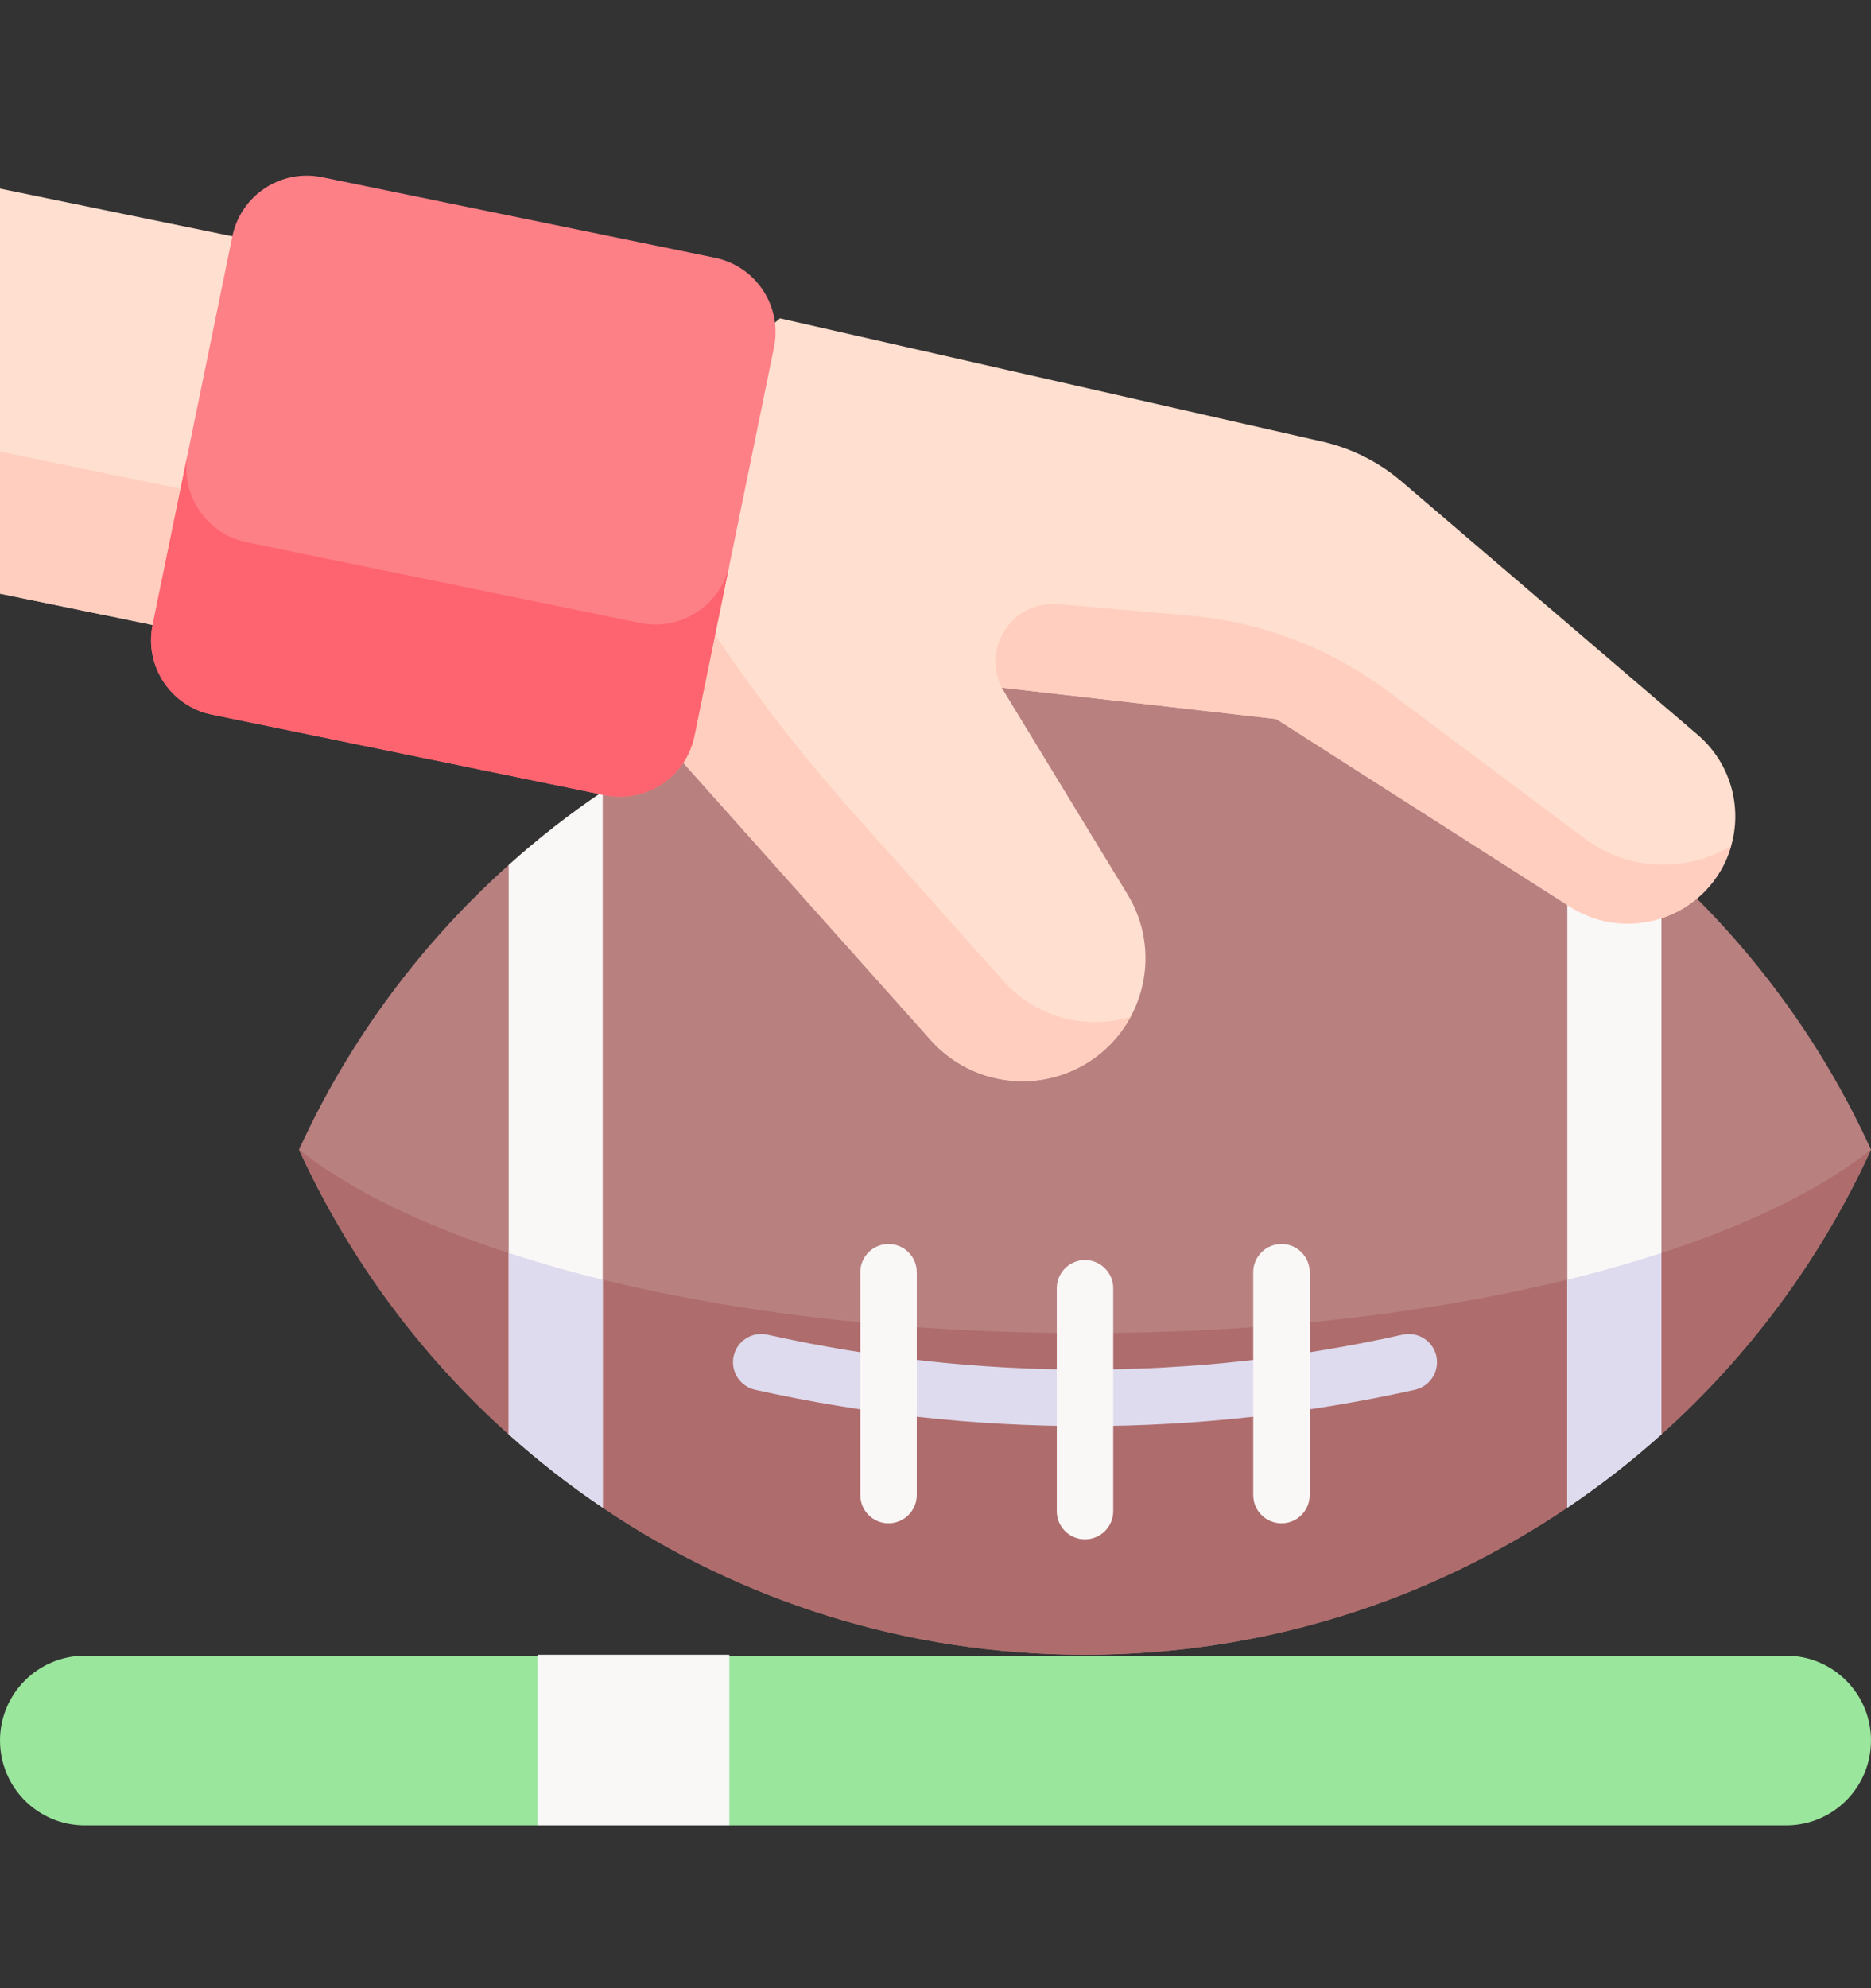 <svg width="16" height="17" viewBox="0 0 16 17" fill="none" xmlns="http://www.w3.org/2000/svg">
<rect x="0" y="0" width="16" height="17" fill="#333333" stroke="none"/>
<path d="M4.104 2.455L3.422 5.778L0 5.076V1.613L4.104 2.455Z" fill="#FFDFCF"/>
<path d="M3.661 4.613L3.422 5.778L0 5.076V3.862L3.661 4.613Z" fill="#FFCEBF"/>
<path d="M16 9.83C15.575 10.761 14.961 11.589 14.208 12.264C14.081 12.377 13.739 12.002 13.605 12.107C13.471 12.211 13.544 12.796 13.403 12.891C12.225 13.686 10.806 14.149 9.278 14.149C7.751 14.149 6.332 13.686 5.154 12.891C5.039 12.814 4.941 12.053 4.83 11.968C4.67 11.847 4.499 12.398 4.35 12.264C3.596 11.589 2.983 10.761 2.557 9.83C2.983 8.898 3.596 8.071 4.35 7.396C4.603 7.169 4.871 6.959 5.154 6.769C6.332 5.974 7.752 5.511 9.278 5.511C10.806 5.511 12.225 5.974 13.403 6.769C13.686 6.959 13.955 7.169 14.208 7.396C14.961 8.071 15.575 8.898 16 9.83Z" fill="#B98080"/>
<path d="M2.557 9.83C2.983 10.761 3.596 11.589 4.349 12.264C4.476 12.378 4.696 11.864 4.831 11.968C4.965 12.073 5.013 12.796 5.154 12.892C6.332 13.686 7.751 14.149 9.278 14.149C10.806 14.149 12.225 13.686 13.403 12.891C13.516 12.815 13.496 12.189 13.605 12.107C13.768 11.984 14.056 12.4 14.208 12.264C14.961 11.589 15.574 10.761 16 9.83C14.835 10.755 12.263 11.399 9.278 11.399C6.294 11.399 3.722 10.755 2.557 9.83Z" fill="#AE6C6C"/>
<path d="M9.278 12.194C8.331 12.194 7.382 12.089 6.457 11.883C6.327 11.854 6.245 11.725 6.274 11.595C6.303 11.464 6.432 11.383 6.563 11.412C7.453 11.611 8.366 11.711 9.278 11.711C10.191 11.711 11.104 11.611 11.994 11.412C12.124 11.383 12.254 11.464 12.283 11.595C12.312 11.725 12.23 11.854 12.1 11.883C11.175 12.089 10.226 12.194 9.278 12.194Z" fill="#DEDBEE"/>
<path d="M10.959 13.025C10.825 13.025 10.717 12.917 10.717 12.783V10.878C10.717 10.745 10.825 10.637 10.959 10.637C11.092 10.637 11.2 10.745 11.2 10.878V12.783C11.2 12.917 11.092 13.025 10.959 13.025Z" fill="#FAF7F7"/>
<path d="M9.278 13.162C9.145 13.162 9.037 13.054 9.037 12.921V11.016C9.037 10.883 9.145 10.774 9.278 10.774C9.412 10.774 9.52 10.883 9.52 11.016V12.921C9.52 13.054 9.412 13.162 9.278 13.162Z" fill="#FAF7F7"/>
<path d="M7.598 13.025C7.465 13.025 7.357 12.917 7.357 12.783V10.878C7.357 10.745 7.465 10.637 7.598 10.637C7.731 10.637 7.84 10.745 7.84 10.878V12.783C7.84 12.917 7.731 13.025 7.598 13.025Z" fill="#FAF7F7"/>
<path d="M14.208 7.396V12.264C13.955 12.491 13.686 12.701 13.403 12.891V6.769C13.686 6.959 13.955 7.169 14.208 7.396Z" fill="#FAF7F7"/>
<path d="M5.154 6.769V12.891C4.871 12.701 4.603 12.491 4.35 12.264V7.396C4.603 7.169 4.871 6.959 5.154 6.769Z" fill="#FAF7F7"/>
<path d="M4.35 10.714C4.603 10.796 4.871 10.873 5.154 10.942V12.891C4.872 12.701 4.603 12.491 4.35 12.264V10.714Z" fill="#DEDBEE"/>
<path d="M14.208 10.714V12.264C13.955 12.491 13.686 12.701 13.403 12.891V10.942C13.686 10.873 13.955 10.796 14.208 10.714Z" fill="#DEDBEE"/>
<path d="M14.804 7.233C14.78 7.316 14.745 7.397 14.696 7.473C14.521 7.748 14.224 7.898 13.921 7.898C13.752 7.898 13.581 7.851 13.428 7.754L10.914 6.148L8.566 5.88L9.642 7.647C9.936 8.129 9.796 8.758 9.325 9.07C9.147 9.187 8.945 9.245 8.744 9.245C8.454 9.245 8.166 9.124 7.96 8.894L5.839 6.518L4.596 4.497L6.67 2.722L11.308 3.776C11.558 3.833 11.791 3.95 11.986 4.117L14.518 6.283C14.797 6.522 14.901 6.895 14.804 7.233Z" fill="#FFDFCF"/>
<path d="M14.804 7.233C14.78 7.316 14.745 7.397 14.696 7.473C14.521 7.748 14.224 7.898 13.921 7.898C13.752 7.898 13.581 7.851 13.428 7.754L10.914 6.148L8.566 5.88C8.392 5.534 8.665 5.132 9.05 5.166L10.18 5.265C10.79 5.319 11.374 5.542 11.866 5.909L13.55 7.169C13.93 7.453 14.425 7.46 14.804 7.233Z" fill="#FFCEBF"/>
<path d="M9.668 8.695C9.588 8.842 9.473 8.972 9.325 9.07C9.147 9.188 8.945 9.245 8.745 9.245C8.454 9.245 8.166 9.125 7.96 8.894L5.839 6.518L4.597 4.497L5.218 3.992L5.801 4.94C6.239 5.654 6.741 6.328 7.299 6.953L8.581 8.389C8.787 8.62 9.075 8.74 9.366 8.74C9.467 8.74 9.569 8.725 9.668 8.695Z" fill="#FFCEBF"/>
<path d="M1.811 6.11L5.172 6.799C5.523 6.871 5.866 6.645 5.938 6.294L6.619 2.97C6.691 2.619 6.465 2.276 6.114 2.204L2.753 1.515C2.402 1.443 2.059 1.67 1.987 2.021L1.305 5.344C1.233 5.695 1.46 6.038 1.811 6.11Z" fill="#FD8087"/>
<path d="M6.237 4.833L5.938 6.294C5.866 6.645 5.523 6.871 5.172 6.799L1.811 6.11C1.46 6.038 1.233 5.695 1.305 5.344L1.605 3.883C1.54 4.23 1.765 4.567 2.112 4.637L5.474 5.327C5.821 5.398 6.16 5.178 6.237 4.833Z" fill="#FE646F"/>
<path d="M0.725 15.608H4.597L5.417 14.879L6.237 15.608H15.275C15.675 15.608 16 15.283 16 14.882C16 14.482 15.675 14.157 15.275 14.157H6.237L5.417 14.879L4.597 14.157H0.725C0.325 14.157 0 14.482 0 14.882C0 15.283 0.325 15.608 0.725 15.608Z" fill="#9BE69D"/>
<path d="M4.597 14.149H6.237V15.608H4.597V14.149Z" fill="#FAF7F7"/>
</svg>
